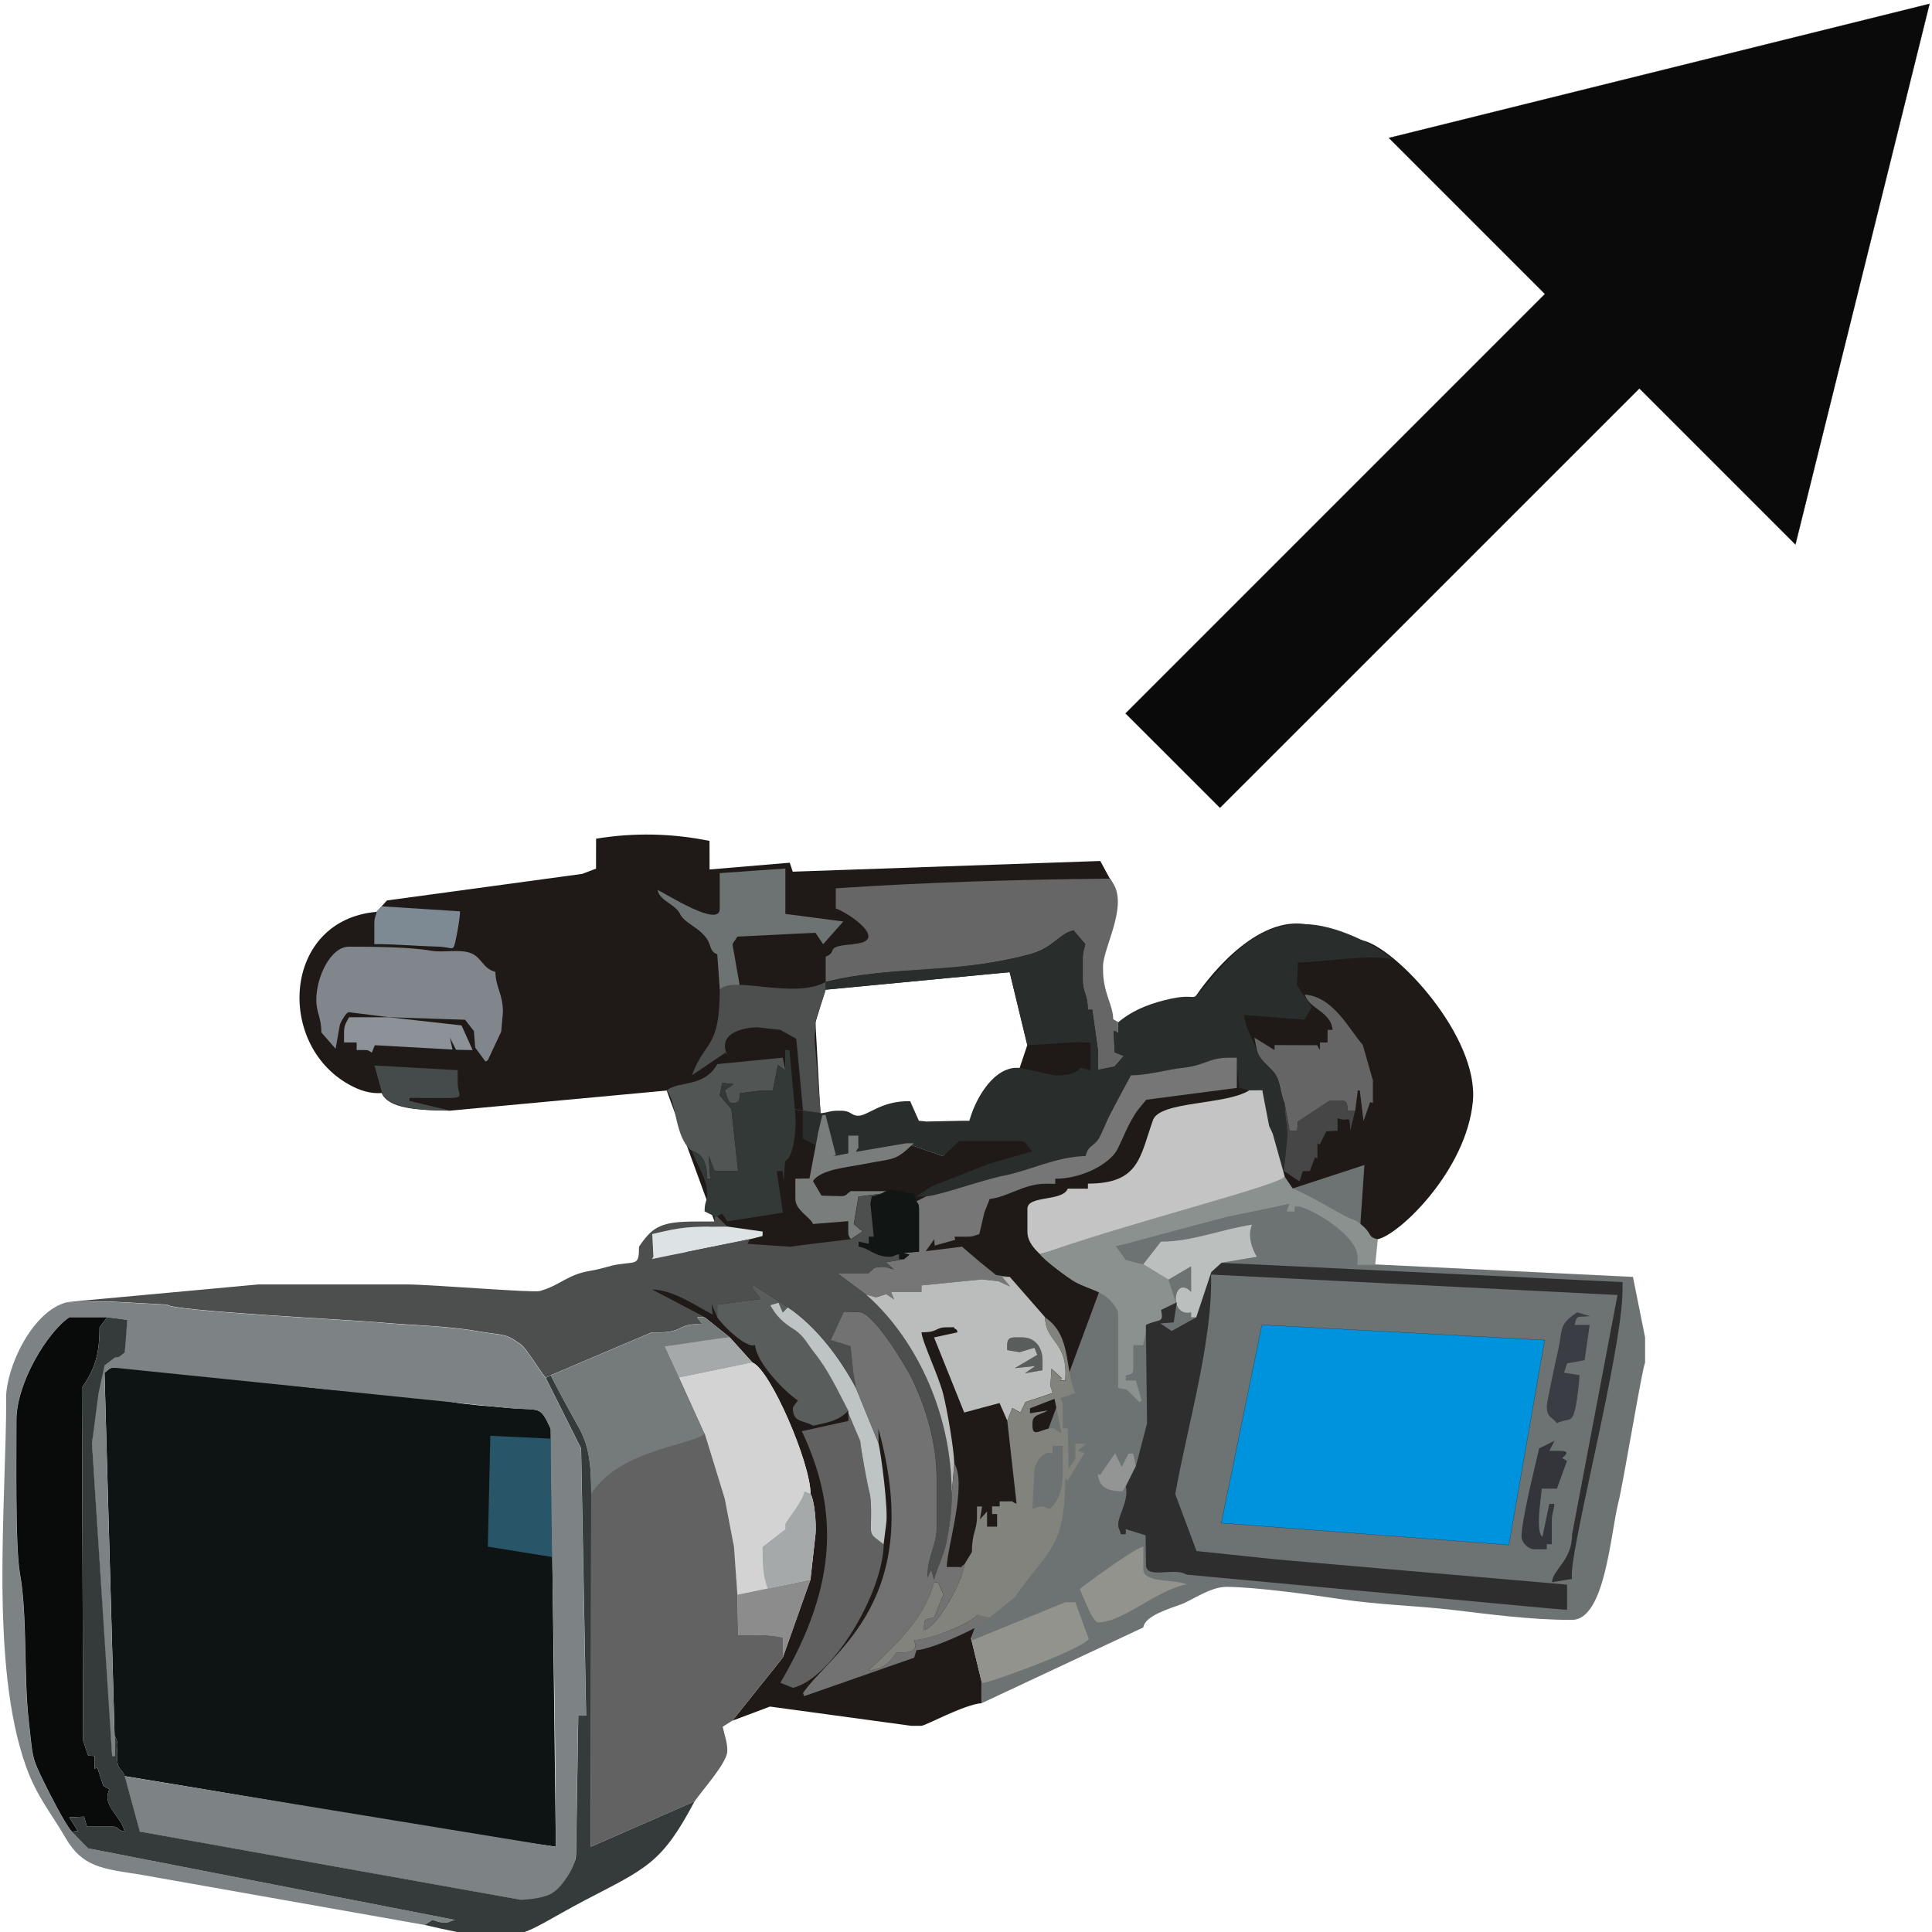 <?xml version="1.0" encoding="UTF-8"?>
<!DOCTYPE svg PUBLIC "-//W3C//DTD SVG 1.1//EN" "http://www.w3.org/Graphics/SVG/1.1/DTD/svg11.dtd">
<!-- Creator: CorelDRAW -->
<svg xmlns="http://www.w3.org/2000/svg" xml:space="preserve" width="28in" height="28in" style="shape-rendering:geometricPrecision; text-rendering:geometricPrecision; image-rendering:optimizeQuality; fill-rule:evenodd; clip-rule:evenodd"
viewBox="0 0 28 28"
 xmlns:xlink="http://www.w3.org/1999/xlink">
 <defs>
  <style type="text/css">
   <![CDATA[
    .str0 {stroke:#1F1A17;stroke-width:0.003}
    .fil41 {fill:#0093DD}
    .fil39 {fill:#090A0A}
    .fil42 {fill:#0A0A0A}
    .fil1 {fill:#0E1314}
    .fil17 {fill:#111614}
    .fil0 {fill:#1F1A17}
    .fil11 {fill:#292E2C}
    .fil32 {fill:#295569}
    .fil34 {fill:#2E2E2E}
    .fil26 {fill:#33353B}
    .fil16 {fill:#333936}
    .fil40 {fill:#353B3A}
    .fil24 {fill:#3A3D43}
    .fil9 {fill:#454B4B}
    .fil13 {fill:#464646}
    .fil7 {fill:#4D4E4E}
    .fil10 {fill:#515654}
    .fil21 {fill:#595E5C}
    .fil29 {fill:#616161}
    .fil38 {fill:#626262}
    .fil8 {fill:#656565}
    .fil3 {fill:#666666}
    .fil5 {fill:#6D7373}
    .fil28 {fill:#717271}
    .fil15 {fill:#757675}
    .fil25 {fill:#757B7B}
    .fil12 {fill:#797E7C}
    .fil36 {fill:#7D8284}
    .fil2 {fill:#7D8A94}
    .fil4 {fill:#81858C}
    .fil37 {fill:#82837D}
    .fil35 {fill:#8B8C8B}
    .fil19 {fill:#8B918E}
    .fil6 {fill:#8D9298}
    .fil33 {fill:#92938D}
    .fil27 {fill:#939494}
    .fil23 {fill:#A5A9A9}
    .fil22 {fill:#BBBCBC}
    .fil20 {fill:#BBC0BE}
    .fil31 {fill:#BEC3C3}
    .fil14 {fill:#C4C4C4}
    .fil30 {fill:lightgrey}
    .fil18 {fill:#DDE3E5}
   ]]>
  </style>
 </defs>
 <g id="Layer_x0020_1">
  <g id="_105021448">
   <path id="_54188792" class="fil0" d="M10.212 19.091l0.365 0.292 0.329 0.365c0.258,0.104 0.84,1.452 0.84,1.9 0.057,0.09 0.087,0.428 0.073,0.585l-0.073 0.658 -0.402 1.133 -0.731 0.914 0.546 -0.205 2.048 0.279 0.146 0c0.06,0 0.611,-0.307 0.877,-0.329l0 -0.292 -0.159 -0.655 0.027 0.033 0.972 -0.401 2.478 -4.897 2.419 -0.511c0.315,-0.067 1.286,-0.998 1.379,-1.997 0.088,-0.938 -1.107,-2.218 -1.591,-2.332 -0.307,-0.072 -0.434,-0.182 -0.848,-0.239 -0.779,-0.106 -1.487,0.913 -1.574,1.04 -0.482,0.699 -0.957,1.272 -1.201,0.346l-0.405 -1.539 0.362 -0.498 -0.143 -0.263 -4.457 0.155 -0.043 -0.13 -1.162 0.098 -0.001 -0.414c-0.548,-0.111 -1.096,-0.122 -1.644,-0.032l-0.001 0.434 -0.2 0.076 -2.83 0.385 -0.15 0.165c-1.355,0.118 -1.464,1.91 -0.402,2.502 0.155,0.087 0.313,0.137 0.476,0.124 0.094,0.227 0.526,0.25 0.987,0.256l3.143 -0.292 2.229 0.329 -0.073 -1.316 0.146 -0.475 2.668 -0.254 0.256 1.058 -0.11 0.329 -1.11 1.281 -1.777 -0.624 -2.229 -0.329 0.694 1.9 -0.914 0.987 0.767 0.402 7.87402e-006 0z"/>
   <path id="_168544152" class="fil1" d="M1.661 25.157c0.071,0.112 0.025,0.173 0.035,0.33 0.011,0.177 0.066,0.129 0.111,0.254 2.441,0.398 4.799,0.826 6.249,1.023l-0.074 -6.056c-0.162,-0.35 -0.138,-0.26 -0.619,-0.304 -0.246,-0.022 -0.571,-0.043 -0.827,-0.087 -0.495,-0.084 -1.118,-0.127 -1.623,-0.168 -1.009,-0.082 -2.276,-0.329 -3.252,-0.329 -0.082,0 -0.08,0.029 -0.146,0.073l0.146 5.262 3.93701e-006 3.93701e-006z"/>
   <path id="_52164920" class="fil2" d="M5.462 13.208c-0.019,0.082 -0.037,0.084 -0.037,0.183l0 0.292c0.345,0 0.58,0.027 0.915,0.036 0.247,0.006 0.223,0.098 0.271,-0.128 0.023,-0.108 0.054,-0.284 0.056,-0.383l-1.133 -0.073 -0.073 0.073 3.93701e-006 0z"/>
   <path id="_52264528" class="fil3" d="M12.37 13.685c-0.446,0.031 -0.211,0.103 -0.404,0.18l0 0.365c0.981,-0.244 1.737,-0.087 2.932,-0.393 0.379,-0.097 0.445,-0.31 0.661,-0.353l0.17 0.198c-0.02,0.086 -0.037,0.108 -0.037,0.219l0 0.292c0,0.206 0.073,0.2 0.073,0.439l0.065 0.001 0.082 0.583 -0.001 0.288 0.242 -0.048 0.135 -0.154 -0.133 -0.052 -0.016 -0.313 0.061 0.022 0.005 -0.147 -0.071 -0.04c-0.007,-0.23 -0.148,-0.372 -0.148,-0.728l0 -0.037c0,-0.268 0.362,-0.865 0.146,-1.206l-0.041 -0.067c-1.34,0.012 -2.652,0.052 -3.978,0.14l0 0.292c0.21,0.076 0.781,0.478 0.258,0.514l0 3.93701e-006z"/>
   <path id="_53412624" class="fil4" d="M5.644 14.743l1.096 0.036 0.128 0.163 0.019 0.24 0.149 0.203 0.034 -0.02 0.194 -0.414 0.025 -0.281c0,-0.27 -0.104,-0.353 -0.11,-0.585 -0.183,-0.049 -0.196,-0.207 -0.351,-0.27 -0.16,-0.065 -0.406,-0.004 -0.585,-0.037 -0.295,-0.054 -0.853,-0.058 -1.184,-0.058 -0.272,0 -0.475,0.446 -0.475,0.767 0,0.196 0.073,0.252 0.073,0.475l0.207 0.238 0.061 -0.346c0.012,-0.038 0.091,-0.188 0.134,-0.184l0.585 0.073 7.87402e-006 0z"/>
   <path id="_52828440" class="fil5" d="M10.431 14.341l0.288 -0.068 -0.104 -0.59 0.072 -0.109 1.131 -0.056 0.112 0.166 0.292 -0.329 -0.84 -0.11 0 -0.658 -0.951 0.067 0 0.518c0,0.281 -0.772,-0.215 -0.901,-0.275 0.025,0.122 0.152,0.175 0.237,0.245 0.129,0.105 0.048,0.112 0.208,0.231 0.101,0.075 0.166,0.108 0.242,0.197 0.104,0.12 0.052,0.21 0.178,0.261l0.037 0.512z"/>
   <path id="_52799184" class="fil6" d="M5.644 14.743l-0.585 0c-0.038,0.072 -0.073,0.108 -0.073,0.219l0 0.146 0.183 0 0 0.11 0.11 0c0.071,0 0.065,0.012 0.11,0.037l0.043 -0.107 1.126 0.063 -0.038 -0.175 0.089 0.178 0.241 0.005 -0.161 -0.358 -1.044 -0.117 -3.93701e-006 0z"/>
   <path id="_53948904" class="fil7" d="M10.431 14.341c0,0.872 -0.216,0.729 -0.402,1.242l0.486 -0.328 0.026 0.036c-0.148,-0.308 0.213,-0.402 0.439,-0.402l0.329 0.037 0.231 0.129 0.098 1.039 0.256 0.037 -0.088 -1.058 0.015 -0.257c0,-0.083 0.113,-0.335 0.146,-0.475l0 -0.11c-0.471,0.257 -1.353,-0.098 -1.535,0.11l0 -3.93701e-006z"/>
   <path id="_54455880" class="fil8" d="M18.215 15.218c0.04,0.15 0.171,0.226 0.254,0.331 0.094,0.12 0.082,0.297 0.148,0.436l0.073 0.402 0.11 0 0.009 -0.131 0.466 -0.307 0.146 0c0.11,0 0.101,0.043 0.11,0.146l0.11 0 0.037 -0.292 0.029 0.001 0.054 0.441 0.097 -0.273 0.039 0.014 0 -0.329 -0.146 -0.512c-0.204,-0.234 -0.423,-0.696 -0.84,-0.731 0.055,0.206 0.38,0.245 0.402,0.512l-0.073 0 0 0.183 -0.11 0 0 0.11 -0.042 -0.071 -0.616 -0.002 0 0.073 -0.293 -0.182 0.037 0.182z"/>
   <path id="_54456944" class="fil9" d="M5.535 15.839c0.087,0.24 0.671,0.256 0.987,0.256l-0.593 -0.141 0.009 -0.042c0.171,0 0.343,0.002 0.514,0.002 0.31,-0 0.181,-0.034 0.181,-0.221l0 -0.183 -1.206 -0.068 0.11 0.397 3.93701e-006 0z"/>
   <path id="_54456048" class="fil10" d="M9.664 15.803c0.145,0.167 0.111,0.69 0.365,0.877 0.166,0.044 0.219,0.192 0.219,0.402l0.046 -0.001 -0.025 -0.338 0.089 0.23 0.339 -0.001 -0.098 -0.898 -0.169 -0.198 0.038 -0.182 0.164 0.018 -0.128 0.091c0.031,0.064 0.039,0.183 0.11,0.183 0.11,0 0.101,-0.043 0.11,-0.142l0.328 -0.041 0.148 0 0.073 -0.367 0.108 0.075 -0.038 -0.182 -0.947 0.093c-0.196,0.347 -0.567,0.238 -0.732,0.382z"/>
   <path id="_54455320" class="fil11" d="M16.205 14.816l-0.005 0.147 -0.061 -0.022 0.016 0.313 0.133 0.052 -0.135 0.154 -0.242 0.048 0.001 -0.288 -0.082 -0.583 -0.065 -0.001c0,-0.239 -0.073,-0.232 -0.073,-0.439l0 -0.292c0,-0.111 0.017,-0.134 0.037,-0.219l-0.17 -0.198c-0.216,0.043 -0.282,0.256 -0.661,0.353 -1.085,0.278 -1.87,0.138 -2.932,0.393l0 0.11 2.668 -0.254 0.256 1.058 0.731 -0.046 0.183 0.009 0 0.402 -0.145 -0.041c-0.07,0.098 -0.204,0.114 -0.367,0.114l-0.512 -0.11 -0.073 0c-0.342,0.028 -0.582,0.484 -0.658,0.767l-0.11 0 -0.512 0.011 -0.11 -0.011 -0.126 -0.284c-0.423,-0.008 -0.61,0.211 -0.751,0.211 -0.109,0 -0.098,-0.073 -0.256,-0.073l-0.037 0c-0.126,0 -0.141,0.027 -0.256,0.037l-0.256 -0.037 0 0.402 0.478 0.246 -0.038 0.016 0.218 -0.042 0 -0.256 0.146 0 0 0.11c0,0.14 0.011,0.013 -0.034,0.124l0.81 -0.098 0.453 0.159 0.233 -0.222 0.877 0c0.099,0 0.108,0.075 0.183,0.149l-0.622 0.18 -0.84 0.329 -0.219 0.146 0.146 0c0.197,-0.016 0.811,-0.241 1.124,-0.301 0.367,-0.071 0.749,-0.274 1.178,-0.283 0.044,-0.163 0.113,-0.131 0.19,-0.249 0.038,-0.057 0.109,-0.24 0.151,-0.324 0.108,-0.216 0.205,-0.386 0.317,-0.597 0.25,0 0.526,-0.084 0.734,-0.106 0.358,-0.039 0.385,-0.149 0.691,-0.149l0.11 0 0 0.073 0.037 0.36 0.146 0.042 0.188 -0.001 0.099 0.517 0.052 0.111 0.172 0.616 -0.01 -0.074 0.047 -0.474c0.016,-0.152 -0.037,-0.306 -0.037,-0.512 -0.067,-0.139 -0.055,-0.316 -0.148,-0.436 -0.082,-0.105 -0.213,-0.181 -0.254,-0.331 -0.061,-0.153 -0.169,-0.352 -0.183,-0.512l0.877 0.068 0.102 -0.182 -0.213 -0.317 0.015 -0.331c0.368,-0.002 1.041,-0.125 1.375,-0.042 -0.241,-0.209 -0.836,-0.512 -1.279,-0.512l-0.073 0c-0.586,0 -0.991,0.448 -1.27,0.777 -0.388,0.458 -0.098,0.173 -0.697,0.327 -0.26,0.067 -0.485,0.165 -0.665,0.322l3.93701e-006 3.93701e-006z"/>
   <path id="_54469560" class="fil12" d="M11.856 16.424l-0.124 0.655 -0.205 0.003 0 0.292c0,0.167 0.215,0.263 0.256,0.365l0.511 -0.041 0 0.151c0,0.071 0.011,0.065 0.037,0.11l0.175 -0.118 -0.037 -0.016 -0.096 -0.085 0.068 -0.399 0.328 -0.041 0.073 -0.037 -0.512 0c-0.066,0.044 -0.064,0.073 -0.146,0.073l-0.278 -0.008 -0.124 -0.211c0.114,-0.171 0.505,-0.2 0.74,-0.247 0.454,-0.091 0.439,-0.033 0.722,-0.301l-0.11 0 -0.728 0.124c0.045,-0.111 0.034,0.016 0.034,-0.124l0 -0.11 -0.146 0 0 0.256 -0.218 0.042 0.038 -0.016 -0.15 -0.584 -0.047 0.007 -0.062 0.258z"/>
   <path id="_53951784" class="fil13" d="M18.617 15.985c0,0.206 0.052,0.36 0.037,0.512l-0.047 0.474 0.227 0.15 0.047 -0.147 0.102 -0.002 0.076 -0.2 0.034 0.017 0 -0.219 0.034 0.017 0.095 -0.19 0.163 -0.01 0 -0.183c0.163,0.075 0.177,-0.09 0.183,0.183l0.073 -0.292 -0.11 0c-0.009,-0.103 0.001,-0.146 -0.11,-0.146l-0.146 0 -0.466 0.307 -0.009 0.131 -0.11 0 -0.073 -0.402z"/>
   <path id="_52762192" class="fil14" d="M15.072 18.178l3.545 -1.023 0 -0.11 -0.172 -0.616 -0.052 -0.111 -0.099 -0.517 -0.188 0.001c-0.339,0.215 -1.298,0.153 -1.396,0.431 -0.189,0.532 -0.197,0.921 -0.943,0.921l0 0.073 -0.292 0c-0.078,0.193 -0.585,0.091 -0.585,0.292l0 0.329c0,0.15 0.105,0.255 0.183,0.329l-3.93701e-006 3.93701e-006z"/>
   <path id="_53949480" class="fil15" d="M13.428 17.337l-0.146 0.073c0.025,0.045 0.037,0.039 0.037,0.11l0 0.621 -0.225 0.016 0.086 0.027 -0.08 0.066 -0.26 0.044 0.114 0.103c-0.082,-0.019 -0.084,-0.037 -0.183,-0.037l-0.096 0.013 -0.087 0.078 -0.454 0.001 0.417 0.31 0.148 0.041 0.149 -0.046 0.112 0.076 -0.043 -0.107 0.439 0 0.002 -0.096 0.875 -0.087 0.239 0.026 0.17 0.078 -0.116 -0.141 0.11 0 -0.199 -0.026 -0.239 -0.193 -0.256 -0.219 -0.525 0.065 0.123 -0.174 0.006 0.093 0.299 -0.084 -0.013 -0.045 0.183 0c0.099,0 0.101,-0.017 0.178,-0.037l0.073 -0.313 0.078 -0.198c0.245,-0.02 0.496,-0.219 0.804,-0.219l0.146 0 0 -0.073c0.345,0 0.711,-0.169 0.868,-0.374 0.045,-0.058 0.15,-0.316 0.204,-0.417 0.113,-0.211 0.132,-0.212 0.247,-0.354l1.312 -0.171 0 -0.365 0 -0.073 -0.11 0c-0.306,0 -0.333,0.111 -0.691,0.149 -0.208,0.023 -0.484,0.106 -0.734,0.106 -0.111,0.211 -0.208,0.381 -0.317,0.597 -0.042,0.084 -0.114,0.266 -0.151,0.324 -0.077,0.117 -0.146,0.086 -0.19,0.249 -0.429,0.01 -0.812,0.212 -1.178,0.283 -0.313,0.061 -0.927,0.285 -1.124,0.301z"/>
   <path id="_53225808" class="fil16" d="M11.381 15.51l-0.108 -0.075 -0.073 0.367 -0.148 -0 -0.328 0.041c-0.009,0.099 0,0.142 -0.11,0.142 -0.07,0 -0.079,-0.119 -0.11,-0.183l0.128 -0.091 -0.164 -0.018 -0.038 0.182 0.169 0.198 0.098 0.898 -0.339 0.001 -0.089 -0.23 0.025 0.338 -0.046 0.001c0,-0.21 -0.053,-0.358 -0.219,-0.402 0.045,0.169 0.219,0.377 0.219,0.621 0,0.133 -0.033,0.087 -0.037,0.256l0.146 0.073 0.037 0 0.071 -0.042 0.076 0.114 0.805 -0.127 -0.089 -0.601 0.086 -0.002 0.014 0.149 0.022 -0.295c0.132,-0.053 0.165,-0.501 0.146,-0.694l-0.083 -0.913 -0.063 -0.001 0 0.292z"/>
   <path id="_53949672" class="fil17" d="M12.843 17.264l-0.073 0.037 -0.139 0.039 -0.019 0.105 0.049 0.477 -0.073 0 0.002 0.103 -0.148 -0.03 0 0.073c0.14,0.015 0.235,0.146 0.439,0.146 0.084,0 0.042,-0.012 0.146,-0.037l0 0.073 0.073 0 0.08 -0.066 -0.086 -0.027 0.225 -0.016 0 -0.621c0,-0.071 -0.011,-0.065 -0.037,-0.11l-0.042 -0.109 -0.327 -0.061 -0.07 0.024z"/>
   <path id="_53948712" class="fil18" d="M10.87 17.959l0.181 -0.045 0.002 -0.065 -0.512 -0.073c-0.585,0 -0.644,0.004 -1.087,0.109l0.017 0.328 -0.02 0.033 1.419 -0.287 -3.93701e-006 0z"/>
   <path id="_166858672" class="fil5" d="M14.072 23.735l0.159 0.655 0 0.292 2.339 -1.096c0.019,-0.169 0.389,-0.276 0.544,-0.333 0.162,-0.06 0.428,-0.256 0.662,-0.255 0.435,0.003 1.247,0.116 1.653,0.178 0.532,0.081 1.104,0.095 1.633,0.157 0.515,0.061 1.122,0.143 1.684,0.143l0.037 0c0.48,0 0.557,-1.25 0.672,-1.703 0.069,-0.268 0.348,-1.963 0.387,-2.024l0 -0.365 -0.176 -0.878 -3.734 -0.181 -0.256 0 0.098 -1.441 -3.6 1.179 -2.102 5.674 -7.87402e-006 7.87402e-006 0 3.93701e-006z"/>
   <path id="_54457616" class="fil19" d="M15.072 18.178c0.055,0.082 0.414,0.351 0.511,0.403 0.25,0.133 0.422,0.12 0.585,0.365 0.025,0.045 0.037,0.039 0.037,0.11l0 1.06 0.125 0.022 0.183 0.183 0.032 -0.025 -0.084 -0.289 -0.146 0 0 -0.073c0.081,-0.022 0.11,-0.009 0.11,-0.11l0 -0.329 0.141 -0 0.041 -0.182 0 -0.11c0.195,-0.093 0.263,-0.015 0.22,-0.218 0.045,-0.022 0.246,-0.006 0.223,-0.078l-0.116 -0.36 -0.364 -0.221 -0.255 -0.065 -0.141 -0.197 1.594 -0.426 0.739 -0.153 0.182 -0.041 -0.043 0.112 0.116 0.003 0 -0.073 0.073 0c0.243,0.065 0.84,0.436 0.84,0.731l0 0.11 0.256 0 0.037 -0.365c-0.151,-0.04 -0.08,-0.073 -0.212,-0.19 -0.139,-0.124 -0.109,-0.068 -0.256,-0.146 -0.144,-0.076 -0.351,-0.196 -0.519,-0.285l-0.25 -0.122 -0.115 -0.17c0,0.11 -2.311,0.686 -3.545,1.133l3.93701e-006 -7.87402e-006z"/>
   <path id="_54455096" class="fil20" d="M16.57 18.324l0.364 0.221 0.329 -0.194 0.001 0.375c-0.256,-0.269 -0.335,0.37 0,0.292l0 0.073 0.073 0 0.219 -0.658 0.146 -0.133 0.512 -0.086c-0.167,-0.286 -0.071,-0.462 -0.067,-0.465 -0.448,0.066 -0.862,0.246 -1.322,0.246l-0.256 0.329 -3.93701e-006 0z"/>
   <path id="_54455264" class="fil7" d="M12.331 17.959l-0.733 0.089 -0.144 0.021 -0.621 -0.043 0.036 -0.067 -1.419 0.287 0.02 -0.033 -0.017 -0.328c0.443,-0.105 0.502,-0.109 1.087,-0.109l-0.146 -0.146 -0.037 0 0 0.073 -0.256 0c-0.505,0 -0.637,0.061 -0.84,0.365 0,0.269 -0.035,0.216 -0.293,0.255 -0.148,0.022 -0.223,0.063 -0.416,0.095 -0.337,0.056 -0.431,0.21 -0.73,0.293 -0.098,0.027 -1.588,-0.096 -1.922,-0.096l-2.156 0 -2.777 0.256 0.622 -0.009 0.84 0.045c0,0.087 2.707,0.225 3.034,0.255 0.479,0.044 1.014,0.051 1.475,0.133 0.358,0.063 0.374,0.015 0.613,0.19 0.08,0.059 0.271,0.382 0.359,0.482l0.073 -0.037 1.462 -0.621 0.11 0c0.368,0 0.261,-0.14 0.627,-0.114l-0.078 -0.105 0.11 0 -0.767 -0.402c0.321,0.007 0.649,0.245 0.881,0.364l-0.015 -0.154 0.083 0.192 0 -0.181 0.632 -0.083 -0.127 -0.169 0.021 -0.03 0.497 0.318c0.403,0.27 0.753,0.728 0.987,1.169l-0.038 -0.22 -0.041 -0.386 -0.287 -0.089 0.191 -0.411 0.248 0.009c0.207,0.055 0.646,0.766 0.756,0.998 0.178,0.377 0.34,0.877 0.34,1.414l0 0.731c0,0.227 -0.14,0.41 -0.131,0.7l0.053 -0.114 0.042 0.146c0.043,-0.185 0.129,-0.297 0.18,-0.551 0.042,-0.206 0.076,-0.451 0.076,-0.692 0,-1.25 -0.582,-2.313 -1.242,-2.887l-0.417 -0.31 0.454 -0.001 0.087 -0.078 0.096 -0.013c0.099,0 0.101,0.017 0.183,0.037l-0.114 -0.103 0.26 -0.044 -0.073 0 0 -0.073c-0.104,0.024 -0.062,0.037 -0.146,0.037 -0.203,0 -0.299,-0.131 -0.439,-0.146l0 -0.073 0.148 0.03 -0.002 -0.103 0.073 0 -0.049 -0.477 0.019 -0.105 0.139 -0.039 -0.328 0.041 -0.068 0.399 0.096 0.085 0.037 0.016 -0.175 0.118 7.87402e-006 -7.87402e-006z"/>
   <path id="_167104184" class="fil21" d="M10.395 19.091c0.085,0.127 0.421,0.455 0.548,0.402 0.022,0.264 0.436,0.68 0.621,0.804 -0.02,0.029 -0.073,0.09 -0.073,0.11 0,0.222 0.169,0.173 0.292,0.256 0.23,-0.053 0.369,-0.069 0.512,-0.219 -0.154,-0.291 -0.281,-0.574 -0.484,-0.831 -0.114,-0.144 -0.163,-0.261 -0.307,-0.351 -0.157,-0.098 -0.258,-0.196 -0.34,-0.349l0.12 -0.036 0.062 0.142 0.072 -0.074 -0.497 -0.318 -0.021 0.03 0.127 0.169 -0.632 0.083 -0 0.181z"/>
   <path id="_167104088" class="fil21" d="M14.597 19.566l0.181 0.031 0.215 -0.065 0.042 0.104 -0.326 0.192 0.298 -0.031 -0.151 0.105 0.254 -0.044 0 -0.146c0,-0.177 -0.104,-0.329 -0.292,-0.329l-0.11 0c-0.12,0 -0.11,0.066 -0.11,0.183z"/>
   <path id="_54456720" class="fil22" d="M14.597 19.566c0,-0.117 -0.01,-0.183 0.11,-0.183l0.11 0c0.189,0 0.292,0.152 0.292,0.329l0 0.146 -0.254 0.044 0.151 -0.105 -0.298 0.031 0.326 -0.192 -0.042 -0.104 -0.215 0.065 -0.181 -0.031zm-2.046 -0.804c0.66,0.574 1.242,1.637 1.242,2.887l0.037 -0.439c-0.005,-0.218 -0.106,-0.794 -0.161,-1.009 -0.067,-0.264 -0.303,-0.751 -0.314,-0.892 0.251,0 0.195,-0.073 0.365,-0.073l0.037 0c0.14,0 0.013,-0.011 0.11,0.037l0.01 0.036 -0.34 0.074 0.437 1.088 0.512 -0.137 0.112 0.255 0.073 -0.183 0.117 0.065 0.073 -0.151 0.394 -0.132c-0.02,-0.084 -0.04,-0.089 -0.029,-0.146l0.013 -0.206 0.152 0.14 -0.026 0.028 0.073 0c0.047,-0.568 -0.284,-0.543 -0.292,-0.914l-0.512 -0.585 -0.11 0 0.116 0.141 -0.17 -0.078 -0.239 -0.026 -0.875 0.087 -0.002 0.096 -0.439 0 0.043 0.107 -0.112 -0.076 -0.149 0.046 -0.148 -0.041 0 3.93701e-006z"/>
   <path id="_54456216" class="fil23" d="M9.847 19.968l1.06 -0.219 -0.329 -0.365c-0.203,-0.051 -0.687,0.094 -0.94,0.131l0.209 0.453z"/>
   <path id="_54454816" class="fil24" d="M22.417 20.37c0,0.183 0.071,0.154 0.146,0.256 0.181,-0.087 0.217,0.02 0.273,-0.239 0.02,-0.092 0.054,-0.376 0.056,-0.457l-0.224 -0.036 0.043 -0.135 0.254 -0.046 0.074 -0.511 -0.219 0c0.04,-0.15 0.027,-0.11 0.225,-0.126l-0.188 -0.057c-0.286,0.191 -0.199,0.243 -0.285,0.592 -0.023,0.093 -0.154,0.717 -0.154,0.76z"/>
   <path id="_54454592" class="fil25" d="M7.983 19.932c0.011,0.04 0.342,0.647 0.395,0.738 0.161,0.28 0.19,0.553 0.19,0.979 0.152,0 1.507,-0.688 1.644,-0.877l-0.365 -0.804 -0.209 -0.453c0.252,-0.037 0.899,-0.142 0.94,-0.131l-0.365 -0.292 -0.11 0 0.078 0.105c-0.365,-0.026 -0.258,0.114 -0.627,0.114l-0.11 0 -1.462 0.621 -7.87402e-006 0z"/>
   <path id="_167675752" class="fil26" d="M22.307 20.991c-0.057,0.246 -0.256,1.042 -0.256,1.279 0,0.085 0.098,0.183 0.183,0.183l0.183 0 0 -0.073 0.073 0 0 -0.329c0,-0.126 0.027,-0.141 0.037,-0.256l-0.073 0 -0.1 0.477c-0.103,-0.071 -0.022,-0.544 -0.009,-0.697l0.219 0 0.146 -0.402 -0.071 -0.042c0.049,-0.042 0.13,-0.104 -0.038,-0.104l-0.146 0 0.074 -0.146 -0.22 0.109 0 3.93701e-006z"/>
   <path id="_167675640" class="fil27" d="M16.314 21.54l0.146 -0.292 -0.037 -0.183 -0.068 0.003 -0.098 0.191 -0.095 -0.197 -0.221 0.317 -0.031 -0.021c0.017,0.201 0.147,0.256 0.36,0.254l0.042 -0.071z"/>
   <path id="_167675528" class="fil28" d="M12.405 20.114l0.329 0.804 -0.004 -0.212c0.693,2.497 -0.689,3.241 -1.092,3.83l0.016 0.046 1.594 -0.557 0.035 -0.11c0.202,0 1.017,-0.368 1.06,-0.475l-0.183 -0.037c-0.027,0.083 -0.649,0.365 -0.914,0.365 0.076,0.164 -0.066,0.183 -0.256,0.183 -0.096,0.143 -0.179,0.237 -0.402,0.256 0.365,-0.346 0.803,-0.727 0.95,-1.279l0.057 0.008 0.079 0.17 -0.136 0.334c-0.146,0.034 -0.142,0.01 -0.146,0.183 0.195,-0.045 0.564,-0.708 0.585,-0.95 -0.096,0.048 0.03,0.037 -0.11,0.037l-0.146 0c0.006,-0.285 0.297,-1.202 0.11,-1.498l-0.037 0.439c0,0.241 -0.034,0.486 -0.076,0.692 -0.052,0.253 -0.137,0.366 -0.18,0.551l-0.042 -0.146 -0.053 0.114c-0.009,-0.289 0.131,-0.473 0.131,-0.7l0 -0.731c0,-0.537 -0.163,-1.037 -0.34,-1.414 -0.11,-0.232 -0.548,-0.943 -0.756,-0.998l-0.248 -0.009 -0.191 0.411 0.287 0.089 0.041 0.386 0.038 0.22 -7.87402e-006 1.1811e-005z"/>
   <path id="_168541848" class="fil29" d="M12.806 22.38c-0.216,-0.162 -0.184,-0.115 -0.182,-0.402 0.001,-0.165 0.001,-0.258 -0.029,-0.374 -0.034,-0.131 -0.118,-0.594 -0.128,-0.719l-0.172 -0.406 0.001 0.114 -0.675 0.149c0.52,1.104 0.544,2.195 -0.312,3.646l0.183 0.073c0.559,-0.13 1.299,-1.355 1.316,-2.083l-3.93701e-006 0z"/>
   <path id="_168542040" class="fil30" d="M9.847 19.968l0.365 0.804 0.292 0.95 0.122 0.641 0.061 0.748 0.438 -0.091 -0.073 -0.604 0.329 -0.256c0.104,-0.208 0.256,-0.328 0.278,-0.551l0.088 0.039c0,-0.448 -0.582,-1.796 -0.84,-1.9l-1.06 0.219 0 -3.93701e-006z"/>
   <path id="_168542232" class="fil31" d="M12.295 20.443l0 0.037 0.172 0.406c0.011,0.124 0.095,0.588 0.128,0.719 0.03,0.116 0.03,0.209 0.029,0.374 -0.002,0.286 -0.034,0.239 0.182,0.402l0.037 -0.292c0.034,-0.204 -0.072,-1.006 -0.11,-1.169l-0.329 -0.804c-0.234,-0.441 -0.583,-0.899 -0.987,-1.169l-0.072 0.074 -0.062 -0.142 -0.12 0.036c0.082,0.153 0.183,0.251 0.34,0.349 0.144,0.09 0.193,0.207 0.307,0.351 0.203,0.257 0.331,0.54 0.484,0.831z"/>
   <polygon id="_168542424" class="fil32" points="8.005,22.566 7.983,20.85 7.106,20.809 7.07,22.415 "/>
   <path id="_168542616" class="fil23" d="M11.381 22.088l0 0.073 -0.329 0.256c0,0.221 -0.001,0.399 0.073,0.604l0.621 -0.129 0.073 -0.658c0.014,-0.156 -0.016,-0.495 -0.073,-0.585l-0.088 -0.039c-0.013,0.132 -0.241,0.405 -0.278,0.478z"/>
   <path id="_167674464" class="fil33" d="M15.65 23.028c0.033,0.073 0.184,0.485 0.262,0.485 0.365,0 0.854,-0.475 1.287,-0.551 -0.173,-0.078 -0.629,-0.016 -0.629,-0.216l0 -0.329c-0.099,0 -0.794,0.511 -0.92,0.611z"/>
   <path id="_168543288" class="fil34" d="M17.557 18.434l-0.219 0.658 -0.358 0.198 -0.163 -0.11 0.193 -0.015 0.046 -0.291 -0.228 0.11c0.043,0.203 -0.025,0.124 -0.22,0.218l0 0.11 0.016 1.316 -0.162 0.621 -0.146 0.292c0.045,0.213 -0.11,0.42 -0.11,0.548 0,0.077 0.013,0.048 0.037,0.146l0.073 0 0 -0.073 0.287 0.089 0.005 0.423c0,0.225 0.405,0.032 0.585,0.146l5.264 0.491 0.254 0.02 0 -0.365 -4.202 -0.365 -1.168 -0.122 -0.308 -0.825c0.173,-0.984 0.543,-2.208 0.519,-3.182l5.89 0.296 -0.658 3.468c0,0.383 -0.277,0.504 -0.292,0.694l0.291 -0.046c-0.07,-0.296 0.732,-3.296 0.732,-4.193l0 -0.11 -5.811 -0.279 -0.146 0.133 0 -7.87402e-006z"/>
   <path id="_167674296" class="fil35" d="M10.687 23.111l0.011 0.588c0.227,-0.002 0.433,-0.016 0.654,0.035l-0.007 0.291 0.402 -1.133 -1.06 0.219 -3.93701e-006 3.93701e-006z"/>
   <path id="_167674184" class="fil36" d="M0.09 20.261c0,1.537 -0.241,3.859 0.287,5.34 0.156,0.437 0.361,0.67 0.573,1.035 0.243,0.42 0.528,0.447 1.077,0.531l4.129 0.731 0.11 -0.073c0.082,0.019 0.084,0.037 0.183,0.037 0.084,0 0.042,-0.012 0.146,-0.037l-5.321 -1.038 -0.234 -0.241c-0.106,-0.122 -0.316,-0.54 -0.396,-0.701 -0.2,-0.401 -0.167,-0.378 -0.229,-0.904 -0.075,-0.63 -0.018,-1.532 -0.128,-2.137 -0.07,-0.387 -0.049,-1.752 -0.051,-2.215 -0.002,-0.543 0.451,-1.286 0.767,-1.498l0.548 0 0.292 0.037c-0.042,0.503 -0.037,0.036 -0.037,0.475 -0.066,0.044 -0.064,0.073 -0.146,0.073 -0.324,0 -0.273,0.839 -0.329,1.242l0.247 3.911 0.045 0.62 0.037 0 0 -0.292 -0.146 -5.262c0.066,-0.044 0.064,-0.073 0.146,-0.073l5.702 0.584c0.481,0.044 0.457,-0.046 0.619,0.304 0.011,2.019 0.074,4.037 0.074,6.056l-6.249 -1.023 0.219 0.804 5.518 0.987c0.439,0.038 0.743,-0.12 0.804,-0.658l0.032 -2.01 0.114 0 -0.073 -3.873 -0.512 -1.023c-0.087,-0.1 -0.278,-0.423 -0.359,-0.482 -0.24,-0.175 -0.255,-0.127 -0.613,-0.19 -0.461,-0.081 -0.996,-0.089 -1.475,-0.133 -0.327,-0.03 -3.034,-0.167 -3.034,-0.255l-0.84 -0.045 -0.622 0.009c-0.507,0.135 -0.877,0.952 -0.877,1.389l3.93701e-006 -3.93701e-006z"/>
   <path id="_168543768" class="fil37" d="M15.255 20.955l0.146 0 0 0.439c0,0.202 -0.072,0.379 -0.183,0.475 -0.104,-0.024 -0.062,-0.037 -0.146,-0.037 -0.01,0 -0.067,0.025 -0.11,0.037l0.031 -0.583c0.033,-0.123 0.139,-0.272 0.262,-0.221l0 -0.11zm0.028 -0.681l0.101 0.495c-0.053,-0.019 -0.107,-0.07 -0.129,-0.07 -0.158,0 -0.292,0.152 -0.292,-0.037l0 -0.037c0,-0.133 0.123,-0.116 0.219,-0.183l-0.255 0.04 0.001 -0.072 0.355 -0.137zm-0.685 0.315l0.135 1.204c-0.122,-0.046 0.005,-0.034 -0.135,-0.034l-0.11 0 0 0.073 -0.11 0 0 0.11 0.073 0 0 0.183 -0.146 0 0 -0.219 -0.103 0.114 0.031 -0.187 -0.074 -0 0 0.146c0,0.205 -0.073,0.224 -0.073,0.512l-0.11 0.183c-0.02,0.242 -0.389,0.905 -0.585,0.95 0.004,-0.173 -2.3622e-005,-0.149 0.146,-0.183l0.136 -0.334 -0.079 -0.17 -0.057 -0.008c-0.147,0.552 -0.586,0.933 -0.95,1.279 0.223,-0.019 0.306,-0.113 0.402,-0.256 0.19,0 0.332,-0.019 0.256,-0.183 0.265,0 0.886,-0.283 0.914,-0.365l0.183 0.037 0.365 -0.292c0.437,-0.653 0.731,-0.671 0.731,-1.717l0.037 0.022 0.242 -0.396 -0.095 -0.033 0.113 -0.098 -0.151 -0.007 0 0.219 -0.098 0.151 -0.011 -0.589 -0.073 0 0 -0.329c0,-0.071 -0.011,-0.065 -0.037,-0.11l0.22 -0.072c-0.16,-0.333 -0.046,-0.834 -0.439,-1.097 0.008,0.37 0.34,0.345 0.292,0.914l-0.073 0 0.026 -0.028 -0.152 -0.14 -0.013 0.206c-0.011,0.057 0.009,0.062 0.029,0.146l-0.394 0.132 -0.073 0.151 -0.117 -0.065 -0.073 0.183 0 7.87402e-006z"/>
   <path id="_54628336" class="fil33" d="M14.1 23.768l-0.027 -0.033 0.159 0.655c0.056,0.02 1.425,-0.475 1.548,-0.636l-0.196 -0.533 -0.146 0 -1.338 0.547z"/>
   <path id="_168783952" class="fil38" d="M8.568 21.649l-0.005 5.116 1.503 -0.658c0.115,-0.166 0.475,-0.563 0.475,-0.731 0,-0.132 -0.041,-0.227 -0.067,-0.351l0.14 -0.088 0.731 -0.914 0.007 -0.291c-0.22,-0.05 -0.427,-0.036 -0.654,-0.035l-0.011 -0.588 -0.05 -0.695 -0.133 -0.694 -0.292 -0.95c-0.128,0.176 -1.209,0.214 -1.644,0.877l3.93701e-006 3.93701e-006z"/>
   <path id="_54976496" class="fil39" d="M1.04 26.546l0.089 -0.01 -0.125 -0.197 0.215 -0.011 0.041 0.145 0.365 0c0.119,0 0.028,0.032 0.183,0.073 -0.067,-0.251 -0.337,-0.375 -0.222,-0.614l-0.088 -0.05 -0.087 -0.263 -0.041 0.014 0 -0.183 -0.092 -0.007 -0.073 -0.213 -0.018 -5.116c0.177,-0.264 0.256,-0.459 0.256,-0.877l0.11 -0.146 -0.548 0c-0.316,0.212 -0.77,0.955 -0.767,1.498 0.002,0.462 -0.019,1.827 0.051,2.215 0.11,0.605 0.054,1.507 0.128,2.137 0.062,0.526 0.029,0.502 0.229,0.904 0.08,0.161 0.289,0.578 0.396,0.701l0 7.87402e-006z"/>
   <path id="_54984688" class="fil40" d="M1.04 26.546l0.234 0.241 5.321 1.038c-0.104,0.024 -0.062,0.037 -0.146,0.037 -0.099,0 -0.101,-0.017 -0.183,-0.037l-0.11 0.073c1.415,0.33 1.311,0.171 2.314,-0.354 0.9,-0.471 1.118,-0.533 1.596,-1.437l-1.503 0.658 0.005 -5.116c0,-0.427 -0.029,-0.7 -0.19,-0.979 -0.053,-0.091 -0.384,-0.698 -0.395,-0.738l-0.073 0.037 0.512 1.023 0.073 3.873 -0.114 -0 -0.032 2.01c-0.005,0.192 -0.214,0.471 -0.314,0.538 -0.099,0.089 -0.358,0.119 -0.49,0.119l-5.518 -0.987 -0.219 -0.804c-0.045,-0.125 -0.1,-0.077 -0.111,-0.254 -0.01,-0.157 0.036,-0.219 -0.035,-0.33l0 0.292 -0.037 0 -0.292 -4.531 0.094 -0.725 0.089 -0.407 0.146 -0.11c0.082,0 0.08,-0.029 0.146,-0.073l0.037 -0.475 -0.292 -0.037 -0.11 0.146c0,0.418 -0.079,0.613 -0.256,0.877l0.018 5.116 0.073 0.213 0.092 0.007 0 0.183 0.041 -0.014 0.087 0.263 0.088 0.05c-0.116,0.239 0.155,0.364 0.222,0.614 -0.155,-0.041 -0.064,-0.073 -0.183,-0.073l-0.365 0 -0.041 -0.145 -0.215 0.011 0.125 0.197 -0.089 0.01 -7.87402e-006 -3.93701e-006z"/>
   <polygon id="_53823696" class="fil41 str0" points="18.288,19.201 22.386,19.422 21.868,22.391 17.7,22.073 "/>
   <polygon id="_52813320123456789101112131415161718192021222324252627282930313233" class="fil42 str0" points="16.312,10.339 17.681,11.707 23.759,5.63 26.021,7.892 27.965,0.055 20.128,1.999 22.39,4.261 "/>
  </g>
 </g>
</svg>
